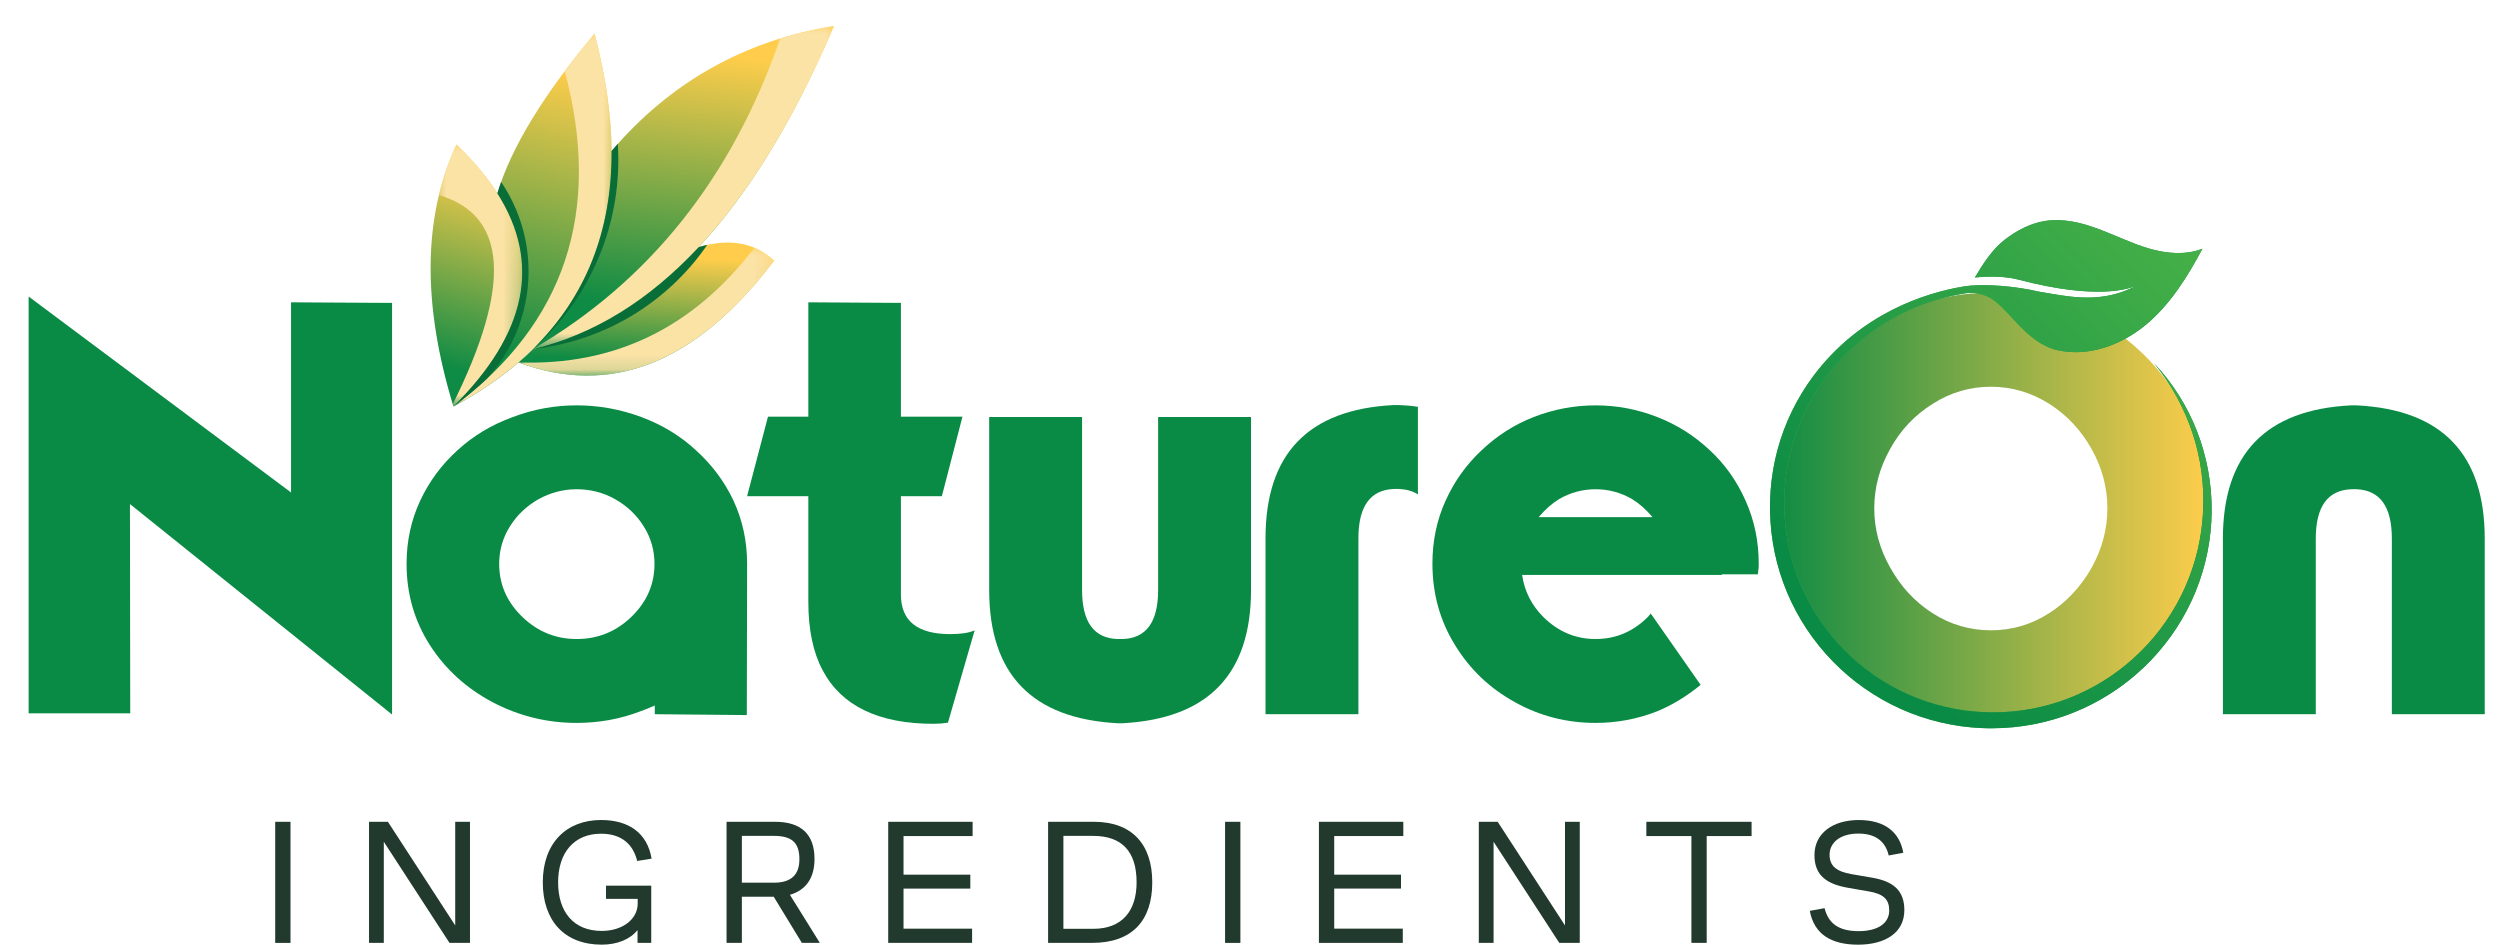 <?xml version="1.0" encoding="utf-8"?>
<!-- Generator: Adobe Illustrator 16.0.0, SVG Export Plug-In . SVG Version: 6.00 Build 0)  -->
<!DOCTYPE svg PUBLIC "-//W3C//DTD SVG 1.1//EN" "http://www.w3.org/Graphics/SVG/1.1/DTD/svg11.dtd">
<svg version="1.1" id="Layer_1" xmlns="http://www.w3.org/2000/svg" xmlns:xlink="http://www.w3.org/1999/xlink" x="0px" y="0px"
	 width="174.667px" height="66px" viewBox="0 0 174.667 66" enable-background="new 0 0 174.667 66" xml:space="preserve">
<g>
	<g>
		<path fill="#213A2D" d="M19.227,57.416h1.069v8.461h-1.069V57.416z"/>
		<path fill="#213A2D" d="M31.406,65.877l-4.591-7.066v7.066h-1.032v-8.461h1.319l4.702,7.24v-7.24h1.032v8.461H31.406z"/>
		<path fill="#213A2D" d="M45.5,65.877h-0.958V64.98c-0.51,0.646-1.417,1.02-2.5,1.02c-2.613,0-4.119-1.68-4.119-4.354
			c0-2.75,1.655-4.354,4.068-4.354c1.954,0,3.235,0.92,3.534,2.699l-1.008,0.162c-0.273-1.121-1.045-1.904-2.526-1.904
			c-1.878,0-2.998,1.318-2.998,3.396c0,2.041,1.057,3.396,3.048,3.396c1.468,0,2.512-0.834,2.512-1.904v-0.336H42.34v-0.92h3.16
			V65.877z"/>
		<path fill="#213A2D" d="M50.761,57.416h3.384c1.792,0,2.762,0.834,2.762,2.602c0,1.293-0.572,2.164-1.717,2.5l2.09,3.359h-1.256
			l-1.965-3.223h-2.227v3.223h-1.07V57.416z M54.059,61.672c1.268,0,1.792-0.598,1.792-1.643c0-1.156-0.523-1.629-1.792-1.629
			h-2.227v3.271H54.059z"/>
		<path fill="#213A2D" d="M62.057,57.416h5.897v0.996h-4.827v2.699h4.666v0.971h-4.666v2.799h4.79v0.996h-5.86V57.416z"/>
		<path fill="#213A2D" d="M73.227,57.416h3.198c2.662,0,4.08,1.568,4.08,4.23c0,2.686-1.418,4.23-4.205,4.23h-3.073V57.416z
			 M76.387,64.893c2.016,0,3.023-1.256,3.023-3.246c0-2.152-1.02-3.246-3.036-3.246h-2.078v6.492H76.387z"/>
		<path fill="#213A2D" d="M85.592,57.416h1.07v8.461h-1.07V57.416z"/>
		<path fill="#213A2D" d="M92.148,57.416h5.897v0.996h-4.828v2.699h4.666v0.971h-4.666v2.799h4.791v0.996h-5.86V57.416z"/>
		<path fill="#213A2D" d="M108.942,65.877l-4.59-7.066v7.066h-1.033v-8.461h1.319l4.703,7.24v-7.24h1.032v8.461H108.942z"/>
		<path fill="#213A2D" d="M115.024,57.416h7.354v0.996h-3.136v7.465h-1.069v-7.465h-3.148V57.416z"/>
		<path fill="#213A2D" d="M127.477,63.451c0.263,1.043,0.958,1.605,2.376,1.605c1.382,0,2.141-0.574,2.141-1.443
			c0-0.76-0.386-1.158-1.419-1.332l-1.442-0.25c-1.592-0.271-2.363-0.934-2.363-2.287c0-1.52,1.269-2.451,3.097-2.451
			c1.866,0,2.862,0.883,3.11,2.289l-1.02,0.186c-0.199-0.859-0.785-1.529-2.115-1.529c-1.307,0-2.016,0.658-2.016,1.479
			c0,0.76,0.448,1.17,1.543,1.357l1.443,0.248c1.454,0.25,2.239,0.885,2.239,2.264c0,1.605-1.369,2.414-3.235,2.414
			c-1.879,0-3.072-0.734-3.371-2.363L127.477,63.451z"/>
	</g>
	<g>
		<path fill="#0A8B45" d="M27.392,49.922L9.079,35.217l0.02,14.623H2V20.716l18.334,13.69V21.122l7.058,0.041V49.922z"/>
		<path fill="#0A8B45" d="M45.747,49.293c-0.433,0.189-0.75,0.318-0.953,0.385c-1.434,0.555-2.935,0.83-4.503,0.83
			c-2.068,0-4.022-0.479-5.861-1.439c-1.838-0.973-3.299-2.297-4.38-3.973c-1.096-1.705-1.644-3.605-1.644-5.701
			c0-1.582,0.318-3.055,0.954-4.422c0.636-1.351,1.508-2.527,2.616-3.528c1.096-1,2.367-1.765,3.814-2.292
			c1.447-0.555,2.947-0.832,4.502-0.832c1.542,0,3.042,0.271,4.503,0.812c1.459,0.541,2.731,1.312,3.813,2.312
			c1.136,1.028,2.014,2.204,2.637,3.528c0.635,1.367,0.953,2.84,0.953,4.422l-0.02,10.566l-6.43-0.061V49.293z M35.626,36.779
			c-0.5,0.797-0.75,1.668-0.75,2.615c0,1.434,0.541,2.67,1.623,3.711c1.067,1.029,2.332,1.541,3.792,1.541
			c1.474,0,2.744-0.512,3.813-1.541c1.082-1.041,1.623-2.277,1.623-3.711c0-0.947-0.251-1.818-0.75-2.615
			c-0.5-0.799-1.169-1.434-2.008-1.906c-0.824-0.461-1.718-0.691-2.677-0.691c-0.932,0-1.818,0.23-2.657,0.691
			C36.796,35.346,36.126,35.98,35.626,36.779z"/>
		<path fill="#0A8B45" d="M56.476,34.67h-4.28l1.46-5.558h2.819v-7.991l6.469,0.041v7.95h4.3l-1.44,5.558h-2.86v6.875
			c0,1.838,1.149,2.758,3.448,2.758c0.744,0,1.312-0.086,1.704-0.264l-1.866,6.451c-0.338,0.053-0.669,0.08-0.994,0.08
			c-1.934,0-3.542-0.311-4.827-0.934c-1.297-0.621-2.279-1.561-2.94-2.818c-0.663-1.244-0.994-2.832-0.994-4.766V34.67z"/>
		<path fill="#0A8B45" d="M78.076,44.646h0.365c1.649-0.053,2.474-1.195,2.474-3.426V29.133h6.49v12.088
			c0,5.881-2.988,8.984-8.964,9.309h-0.365c-5.977-0.324-8.965-3.428-8.965-9.309V29.133h6.49v12.088
			C75.601,43.451,76.426,44.594,78.076,44.646z"/>
		<path fill="#0A8B45" d="M99.066,34.547c-0.338-0.229-0.777-0.357-1.318-0.385h-0.365c-1.649,0.068-2.475,1.217-2.475,3.447V49.9
			h-6.49V37.609c0-5.908,2.988-9.011,8.964-9.309h0.365c0.446,0.014,0.886,0.054,1.318,0.122V34.547z"/>
		<path fill="#0A8B45" d="M121.964,34.994c0.609,1.365,0.913,2.826,0.913,4.381v0.184c0,0.066-0.008,0.141-0.02,0.223l-0.042,0.344
			h-2.514v0.041h-13.955c0.163,1.135,0.657,2.115,1.481,2.939c1.041,1.029,2.258,1.541,3.65,1.541c1.406,0,2.623-0.512,3.651-1.541
			l0.041-0.039l0.061-0.08l0.061-0.063l0.041-0.061l3.487,4.988c-1,0.813-2.015,1.428-3.041,1.846
			c-1.379,0.541-2.813,0.811-4.301,0.811c-2.015,0-3.887-0.479-5.617-1.439c-1.772-0.973-3.171-2.305-4.198-3.994
			c-1.055-1.691-1.583-3.592-1.583-5.699c0-1.582,0.305-3.043,0.913-4.381c0.608-1.352,1.446-2.528,2.515-3.529
			c1.082-1.027,2.299-1.805,3.651-2.332c1.393-0.541,2.833-0.812,4.319-0.812c1.487,0,2.922,0.271,4.301,0.812
			c1.364,0.527,2.589,1.298,3.67,2.312C120.518,32.432,121.355,33.615,121.964,34.994z M111.479,34.182
			c-0.906,0-1.758,0.23-2.555,0.691c-0.487,0.297-0.961,0.715-1.42,1.256h7.95c-0.459-0.541-0.934-0.959-1.419-1.256
			C113.236,34.412,112.385,34.182,111.479,34.182z"/>
		<linearGradient id="SVGID_1_" gradientUnits="userSpaceOnUse" x1="123.893" y1="35.511" x2="154.293" y2="35.511">
			<stop  offset="0" style="stop-color:#0E8B44"/>
			<stop  offset="1" style="stop-color:#FFCD4B"/>
		</linearGradient>
		<path fill="url(#SVGID_1_)" d="M152.245,27.938c-1.353-2.302-3.197-4.126-5.536-5.479c-2.327-1.336-4.86-2.006-7.608-2.006
			c-2.731,0-5.267,0.669-7.604,2.006c-2.354,1.369-4.203,3.193-5.556,5.479c-1.369,2.322-2.049,4.852-2.049,7.583
			c0,2.746,0.68,5.268,2.049,7.563c1.353,2.301,3.202,4.125,5.556,5.479c2.337,1.338,4.872,2.006,7.604,2.006
			c2.748,0,5.281-0.668,7.608-2.006c2.339-1.338,4.184-3.162,5.536-5.479c1.364-2.295,2.048-4.816,2.048-7.563
			C154.293,32.79,153.609,30.261,152.245,27.938z M146.14,39.658c-0.758,1.336-1.751,2.4-2.98,3.188
			c-1.244,0.793-2.597,1.191-4.059,1.191c-1.472,0-2.83-0.398-4.074-1.191c-1.233-0.787-2.218-1.852-2.964-3.188
			c-0.742-1.313-1.115-2.691-1.115-4.137s0.368-2.825,1.1-4.137c0.726-1.326,1.72-2.378,2.979-3.167
			c1.244-0.798,2.603-1.197,4.074-1.197c1.445,0,2.81,0.399,4.079,1.197c1.244,0.799,2.229,1.855,2.96,3.167
			c0.731,1.312,1.095,2.691,1.095,4.137C147.234,36.957,146.871,38.336,146.14,39.658z"/>
		<path fill="#0A8B45" d="M164.271,34.182c-1.649,0.068-2.475,1.219-2.475,3.449V49.9h-6.489v-12.27c0-5.909,2.988-9.012,8.964-9.31
			h0.365c5.978,0.298,8.964,3.401,8.964,9.31V49.9h-6.489v-12.27c0-2.23-0.825-3.381-2.475-3.449H164.271z"/>
		<g id="g14_1_">
			<g>
				<defs>
					<path id="SVGID_2_" d="M154.521,35.723c-0.004,0.479-0.029,0.955-0.08,1.432c-0.049,0.477-0.119,0.951-0.214,1.422
						c-0.188,0.939-0.466,1.863-0.829,2.754c-0.727,1.781-1.8,3.426-3.137,4.818c-1.339,1.395-2.945,2.535-4.708,3.342
						c-1.763,0.809-3.686,1.275-5.626,1.371c-0.24,0.012-0.484,0.02-0.727,0.02c-0.241,0.004-0.487-0.004-0.729-0.014
						c-0.485-0.02-0.969-0.063-1.451-0.129c-0.964-0.133-1.914-0.357-2.837-0.666c-0.921-0.313-1.813-0.711-2.659-1.189
						c-0.846-0.48-1.648-1.039-2.39-1.666c-1.483-1.258-2.73-2.793-3.646-4.506c-0.46-0.855-0.837-1.756-1.128-2.682
						c-0.288-0.928-0.488-1.881-0.598-2.844c-0.11-0.963-0.128-1.936-0.058-2.898c0.07-0.965,0.232-1.922,0.482-2.855
						c0.251-0.933,0.59-1.841,1.012-2.708c0.211-0.433,0.442-0.856,0.692-1.267c0.25-0.411,0.52-0.81,0.808-1.194
						c3.278-4.377,7.83-5.791,10.398-6.233c1.531-0.264,3.891-0.006,5.334,0.341c0.294,0.048,0.591,0.1,0.905,0.154
						c1.742,0.302,3.842,0.59,6.006-0.614c-0.475,0.242-2.699,1.1-8.325-0.377c-1.37-0.36-3.038-0.144-3.038-0.144
						c0.565-0.965,1.231-1.978,2.071-2.631c0.842-0.653,1.814-1.166,2.866-1.326c1.249-0.19,2.522,0.125,3.706,0.567
						c1.184,0.441,2.321,1.013,3.535,1.366c1.213,0.353,2.546,0.474,3.721,0.012c-1.051,1.964-2.252,3.905-3.969,5.326
						c-1.718,1.421-4.04,2.264-6.208,1.748c-2.276-0.542-3.497-3.22-4.931-3.78c-0.47-0.184-0.915-0.25-1.396-0.19
						c-0.055,0.008-0.112,0.017-0.17,0.027c-0.312,0.051-0.621,0.113-0.93,0.182c-0.452,0.103-0.899,0.227-1.34,0.37
						c-0.438,0.143-0.872,0.307-1.297,0.491c-0.847,0.367-1.658,0.811-2.421,1.326c-1.525,1.028-2.854,2.335-3.899,3.833
						c-0.262,0.375-0.507,0.759-0.732,1.156c-0.226,0.396-0.433,0.802-0.62,1.217c-0.376,0.83-0.673,1.693-0.888,2.574
						c-0.216,0.883-0.348,1.786-0.396,2.689c-0.024,0.453-0.026,0.908-0.012,1.361c0.018,0.451,0.056,0.904,0.114,1.352
						c0.232,1.797,0.805,3.543,1.672,5.123c0.218,0.396,0.453,0.783,0.706,1.156c0.252,0.373,0.522,0.736,0.809,1.084
						c0.572,0.699,1.208,1.344,1.898,1.924c1.38,1.16,2.974,2.066,4.682,2.645c0.854,0.291,1.733,0.5,2.625,0.629
						c0.894,0.127,1.798,0.172,2.701,0.135c0.902-0.037,1.801-0.16,2.681-0.363c0.88-0.201,1.742-0.486,2.569-0.852
						c1.657-0.725,3.179-1.766,4.466-3.047s2.339-2.805,3.08-4.473c0.37-0.834,0.663-1.703,0.874-2.594
						c0.21-0.891,0.338-1.803,0.381-2.721c0.088-1.836-0.157-3.695-0.742-5.454c-0.146-0.44-0.312-0.874-0.498-1.299
						c-0.187-0.426-0.393-0.843-0.616-1.251c-0.45-0.816-0.977-1.592-1.567-2.32c1.287,1.364,2.313,2.988,2.999,4.755
						c0.175,0.442,0.323,0.893,0.451,1.35c0.131,0.457,0.238,0.921,0.323,1.389C154.449,33.813,154.527,34.768,154.521,35.723
						L154.521,35.723z"/>
				</defs>
				<linearGradient id="SVGID_3_" gradientUnits="userSpaceOnUse" x1="123.664" y1="33.129" x2="154.522" y2="33.129">
					<stop  offset="0" style="stop-color:#51B748"/>
					<stop  offset="1" style="stop-color:#0A8B45"/>
				</linearGradient>
				<use xlink:href="#SVGID_2_"  overflow="visible" fill="url(#SVGID_3_)"/>
				<clipPath id="SVGID_4_">
					<use xlink:href="#SVGID_2_"  overflow="visible"/>
				</clipPath>
				<g id="g16_1_" clip-path="url(#SVGID_4_)">
					
						<linearGradient id="path28_2_" gradientUnits="userSpaceOnUse" x1="-304.401" y1="330.408" x2="-304.388" y2="330.408" gradientTransform="matrix(-2287.867 1730.52 1730.52 2287.867 -1268051.75 -229138)">
						<stop  offset="0" style="stop-color:#51B748"/>
						<stop  offset="1" style="stop-color:#0A8B45"/>
					</linearGradient>
					<path id="path28_1_" fill="url(#path28_2_)" d="M154.521,35.723c-0.004,0.479-0.029,0.955-0.08,1.432
						c-0.049,0.477-0.119,0.951-0.214,1.422c-0.188,0.939-0.466,1.863-0.829,2.754c-0.727,1.781-1.8,3.426-3.137,4.818
						c-1.339,1.395-2.945,2.535-4.708,3.342c-1.763,0.809-3.686,1.275-5.626,1.371c-0.24,0.012-0.484,0.02-0.727,0.02
						c-0.241,0.004-0.487-0.004-0.729-0.014c-0.485-0.02-0.969-0.063-1.451-0.129c-0.964-0.133-1.914-0.357-2.837-0.666
						c-0.921-0.313-1.813-0.711-2.659-1.189c-0.846-0.48-1.648-1.039-2.39-1.666c-1.483-1.258-2.73-2.793-3.646-4.506
						c-0.46-0.855-0.837-1.756-1.128-2.682c-0.288-0.928-0.488-1.881-0.598-2.844c-0.11-0.963-0.128-1.936-0.058-2.898
						c0.07-0.965,0.232-1.922,0.482-2.855c0.251-0.933,0.59-1.841,1.012-2.708c0.211-0.433,0.442-0.856,0.692-1.267
						c0.25-0.411,0.52-0.81,0.808-1.194c3.278-4.377,7.83-5.791,10.398-6.233c1.531-0.264,3.891-0.006,5.334,0.341
						c0.294,0.048,0.591,0.1,0.905,0.154c1.742,0.302,3.842,0.59,6.006-0.614c-0.475,0.242-2.699,1.1-8.325-0.377
						c-1.37-0.36-3.038-0.144-3.038-0.144c0.565-0.965,1.231-1.978,2.071-2.631c0.842-0.653,1.814-1.166,2.866-1.326
						c1.249-0.19,2.522,0.125,3.706,0.567c1.184,0.441,2.321,1.013,3.535,1.366c1.213,0.353,2.546,0.474,3.721,0.012
						c-1.051,1.964-2.252,3.905-3.969,5.326c-1.718,1.421-4.04,2.264-6.208,1.748c-2.276-0.542-3.497-3.22-4.931-3.78
						c-0.47-0.184-0.915-0.25-1.396-0.19c-0.055,0.008-0.112,0.017-0.17,0.027c-0.312,0.051-0.621,0.113-0.93,0.182
						c-0.452,0.103-0.899,0.227-1.34,0.37c-0.438,0.143-0.872,0.307-1.297,0.491c-0.847,0.367-1.658,0.811-2.421,1.326
						c-1.525,1.028-2.854,2.335-3.899,3.833c-0.262,0.375-0.507,0.759-0.732,1.156c-0.226,0.396-0.433,0.802-0.62,1.217
						c-0.376,0.83-0.673,1.693-0.888,2.574c-0.216,0.883-0.348,1.786-0.396,2.689c-0.024,0.453-0.026,0.908-0.012,1.361
						c0.018,0.451,0.056,0.904,0.114,1.352c0.232,1.797,0.805,3.543,1.672,5.123c0.218,0.396,0.453,0.783,0.706,1.156
						c0.252,0.373,0.522,0.736,0.809,1.084c0.572,0.699,1.208,1.344,1.898,1.924c1.38,1.16,2.974,2.066,4.682,2.645
						c0.854,0.291,1.733,0.5,2.625,0.629c0.894,0.127,1.798,0.172,2.701,0.135c0.902-0.037,1.801-0.16,2.681-0.363
						c0.88-0.201,1.742-0.486,2.569-0.852c1.657-0.725,3.179-1.766,4.466-3.047s2.339-2.805,3.08-4.473
						c0.37-0.834,0.663-1.703,0.874-2.594c0.21-0.891,0.338-1.803,0.381-2.721c0.088-1.836-0.157-3.695-0.742-5.454
						c-0.146-0.44-0.312-0.874-0.498-1.299c-0.187-0.426-0.393-0.843-0.616-1.251c-0.45-0.816-0.977-1.592-1.567-2.32
						c1.287,1.364,2.313,2.988,2.999,4.755c0.175,0.442,0.323,0.893,0.451,1.35c0.131,0.457,0.238,0.921,0.323,1.389
						C154.449,33.813,154.527,34.768,154.521,35.723"/>
				</g>
			</g>
		</g>
		<g>
			<g>
				<g>
					<defs>
						<path id="SVGID_9_" d="M31.681,28.403c5.128-5.078,6.151-10.043,3.07-14.895c-0.726-1.144-1.68-2.281-2.862-3.412
							C29.557,15.129,29.487,21.231,31.681,28.403"/>
					</defs>
					<clipPath id="SVGID_10_">
						<use xlink:href="#SVGID_9_"  overflow="visible"/>
					</clipPath>
					
						<linearGradient id="SVGID_11_" gradientUnits="userSpaceOnUse" x1="963.278" y1="-1671.745" x2="989.989" y2="-1580.778" gradientTransform="matrix(0.149 0 0 -0.149 -111.523 -223.217)">
						<stop  offset="0" style="stop-color:#0E8B44"/>
						<stop  offset="1" style="stop-color:#FFCD4B"/>
					</linearGradient>
					<rect x="29.487" y="10.096" clip-path="url(#SVGID_10_)" fill="url(#SVGID_11_)" width="8.345" height="18.307"/>
				</g>
			</g>
			<g>
				<g>
					<defs>
						<path id="SVGID_12_" d="M34.75,13.508c3.082,4.852,2.059,9.817-3.07,14.895c1.713-0.922,3.228-1.95,4.542-3.082
							c0.352-0.303,0.689-0.613,1.014-0.932c3.691-3.632,5.522-8.244,5.491-13.837c-0.015-2.532-0.411-5.267-1.188-8.201
							C37.966,6.613,35.703,10.331,34.75,13.508"/>
					</defs>
					<clipPath id="SVGID_13_">
						<use xlink:href="#SVGID_12_"  overflow="visible"/>
					</clipPath>
					
						<linearGradient id="SVGID_14_" gradientUnits="userSpaceOnUse" x1="984.899" y1="-1664.197" x2="1017.056" y2="-1531.372" gradientTransform="matrix(0.149 0 0 -0.149 -111.523 -223.217)">
						<stop  offset="0" style="stop-color:#0E8B44"/>
						<stop  offset="1" style="stop-color:#FFCD4B"/>
					</linearGradient>
					<rect x="31.681" y="2.351" clip-path="url(#SVGID_13_)" fill="url(#SVGID_14_)" width="11.077" height="26.052"/>
				</g>
			</g>
			<g>
				<g>
					<defs>
						<path id="SVGID_15_" d="M42.727,10.552c0.031,5.593-1.8,10.205-5.491,13.837c4.22-0.995,8.083-3.372,11.587-7.13
							c3.509-3.764,6.659-8.913,9.449-15.447C52.021,2.821,46.838,5.734,42.727,10.552"/>
					</defs>
					<clipPath id="SVGID_16_">
						<use xlink:href="#SVGID_15_"  overflow="visible"/>
					</clipPath>
					
						<linearGradient id="SVGID_17_" gradientUnits="userSpaceOnUse" x1="1064.343" y1="-1643.199" x2="1077.604" y2="-1522.806" gradientTransform="matrix(0.149 0 0 -0.149 -111.523 -223.217)">
						<stop  offset="0" style="stop-color:#0E8B44"/>
						<stop  offset="1" style="stop-color:#FFCD4B"/>
					</linearGradient>
					<rect x="37.236" y="1.813" clip-path="url(#SVGID_16_)" fill="url(#SVGID_17_)" width="21.036" height="22.577"/>
				</g>
			</g>
			<g>
				<g>
					<defs>
						<path id="SVGID_18_" d="M48.823,17.259c-3.504,3.758-7.367,6.135-11.587,7.13c-0.324,0.319-0.662,0.629-1.014,0.932
							c6.46,2.427,12.416,0.058,17.866-7.107C52.729,16.949,50.974,16.631,48.823,17.259"/>
					</defs>
					<clipPath id="SVGID_19_">
						<use xlink:href="#SVGID_18_"  overflow="visible"/>
					</clipPath>
					
						<linearGradient id="SVGID_20_" gradientUnits="userSpaceOnUse" x1="1051.932" y1="-1668.122" x2="1054.604" y2="-1618.089" gradientTransform="matrix(0.149 0 0 -0.149 -111.523 -223.217)">
						<stop  offset="0" style="stop-color:#0E8B44"/>
						<stop  offset="1" style="stop-color:#FFCD4B"/>
					</linearGradient>
					<rect x="36.222" y="16.631" clip-path="url(#SVGID_19_)" fill="url(#SVGID_20_)" width="17.866" height="11.118"/>
				</g>
			</g>
			<defs>
				<filter id="Adobe_OpacityMaskFilter" filterUnits="userSpaceOnUse" x="30.665" y="10.096" width="5.821" height="18.307">
					<feColorMatrix  type="matrix" values="1 0 0 0 0  0 1 0 0 0  0 0 1 0 0  0 0 0 1 0"/>
				</filter>
			</defs>
			<mask maskUnits="userSpaceOnUse" x="30.665" y="10.096" width="5.821" height="18.307" id="SVGID_8_">
				<g filter="url(#Adobe_OpacityMaskFilter)">
					
						<linearGradient id="SVGID_21_" gradientUnits="userSpaceOnUse" x1="-8352.617" y1="-2039.042" x2="-8318.926" y2="-2127.123" gradientTransform="matrix(0.149 0 0 -0.149 1272.72 -293.898)">
						<stop  offset="0" style="stop-color:#FFFFFF"/>
						<stop  offset="1" style="stop-color:#000000"/>
					</linearGradient>
					<rect x="30.665" y="10.096" fill="url(#SVGID_21_)" width="5.82" height="18.307"/>
				</g>
			</mask>
			<path mask="url(#SVGID_8_)" fill="#FBE2A5" d="M30.665,13.627c4.784,1.417,5.106,6.288,0.967,14.616
				c0.016,0.053,0.032,0.107,0.048,0.16c5.128-5.078,6.151-10.043,3.07-14.895c-0.726-1.144-1.68-2.281-2.862-3.412
				C31.367,11.22,30.96,12.396,30.665,13.627"/>
			<defs>
				<filter id="Adobe_OpacityMaskFilter_1_" filterUnits="userSpaceOnUse" x="31.681" y="2.351" width="11.047" height="26.052">
					<feColorMatrix  type="matrix" values="1 0 0 0 0  0 1 0 0 0  0 0 1 0 0  0 0 0 1 0"/>
				</filter>
			</defs>
			<mask maskUnits="userSpaceOnUse" x="31.681" y="2.351" width="11.047" height="26.052" id="SVGID_7_">
				<g filter="url(#Adobe_OpacityMaskFilter_1_)">
					
						<linearGradient id="SVGID_22_" gradientUnits="userSpaceOnUse" x1="-8292.227" y1="-1994.359" x2="-8334.1" y2="-2100.724" gradientTransform="matrix(0.149 0 0 -0.149 1276.013 -293.898)">
						<stop  offset="0" style="stop-color:#FFFFFF"/>
						<stop  offset="1" style="stop-color:#000000"/>
					</linearGradient>
					<rect x="31.681" y="2.351" fill="url(#SVGID_22_)" width="11.046" height="26.052"/>
				</g>
			</mask>
			<path mask="url(#SVGID_7_)" fill="#FBE2A5" d="M39.46,4.965c2.615,9.825,0.023,17.638-7.78,23.438
				c1.713-0.922,3.228-1.95,4.542-3.082c0.352-0.303,0.689-0.613,1.014-0.932c3.691-3.632,5.522-8.244,5.491-13.837
				c-0.015-2.532-0.411-5.267-1.188-8.201C40.788,3.246,40.095,4.118,39.46,4.965"/>
			<defs>
				<filter id="Adobe_OpacityMaskFilter_2_" filterUnits="userSpaceOnUse" x="37.236" y="1.813" width="21.036" height="22.577">
					<feColorMatrix  type="matrix" values="1 0 0 0 0  0 1 0 0 0  0 0 1 0 0  0 0 0 1 0"/>
				</filter>
			</defs>
			<mask maskUnits="userSpaceOnUse" x="37.236" y="1.813" width="21.036" height="22.577" id="SVGID_6_">
				<g filter="url(#Adobe_OpacityMaskFilter_2_)">
					
						<linearGradient id="SVGID_23_" gradientUnits="userSpaceOnUse" x1="-8341.297" y1="-2071.849" x2="-8391.353" y2="-2187.356" gradientTransform="matrix(0.149 0 0 -0.149 1294.016 -306.906)">
						<stop  offset="0" style="stop-color:#FFFFFF"/>
						<stop  offset="1" style="stop-color:#000000"/>
					</linearGradient>
					<rect x="37.236" y="1.813" fill="url(#SVGID_23_)" width="21.036" height="22.577"/>
				</g>
			</mask>
			<path mask="url(#SVGID_6_)" fill="#FBE2A5" d="M54.507,2.69c-3.356,9.7-9.113,16.933-17.271,21.699
				c4.22-0.995,8.083-3.372,11.587-7.13c3.509-3.764,6.659-8.913,9.449-15.447C56.97,2.022,55.715,2.314,54.507,2.69"/>
			<defs>
				<filter id="Adobe_OpacityMaskFilter_3_" filterUnits="userSpaceOnUse" x="36.222" y="17.309" width="17.866" height="8.934">
					<feColorMatrix  type="matrix" values="1 0 0 0 0  0 1 0 0 0  0 0 1 0 0  0 0 0 1 0"/>
				</filter>
			</defs>
			<mask maskUnits="userSpaceOnUse" x="36.222" y="17.309" width="17.866" height="8.934" id="SVGID_5_">
				<g filter="url(#Adobe_OpacityMaskFilter_3_)">
					
						<linearGradient id="SVGID_24_" gradientUnits="userSpaceOnUse" x1="-8325.972" y1="-2132.686" x2="-8396.119" y2="-2188.739" gradientTransform="matrix(0.149 0 0 -0.149 1290.734 -300.902)">
						<stop  offset="0" style="stop-color:#FFFFFF"/>
						<stop  offset="1" style="stop-color:#000000"/>
					</linearGradient>
					<rect x="36.222" y="17.309" fill="url(#SVGID_24_)" width="17.866" height="8.934"/>
				</g>
			</mask>
			<path mask="url(#SVGID_5_)" fill="#FBE2A5" d="M52.706,17.309c-4.257,5.579-9.751,8.25-16.483,8.013
				c6.461,2.427,12.416,0.058,17.866-7.107C53.666,17.82,53.203,17.519,52.706,17.309"/>
			<path fill="#096D38" d="M36.687,21.267c0.628-2.96,0.024-6.05-1.674-8.555c-0.096,0.27-0.184,0.534-0.263,0.796
				c3.082,4.852,2.059,9.817-3.07,14.895c0.835-0.621,1.611-1.265,2.328-1.932C35.337,25.02,36.27,23.227,36.687,21.267"/>
			<path fill="#096D38" d="M37.236,24.389c4.088-3.604,6.277-8.899,5.929-14.339c-0.147,0.165-0.293,0.333-0.438,0.502
				C42.758,16.145,40.927,20.757,37.236,24.389"/>
			<path fill="#096D38" d="M37.236,24.389c4.923-0.545,9.366-3.202,12.179-7.281c-0.195,0.042-0.391,0.092-0.591,0.151
				C45.319,21.017,41.456,23.395,37.236,24.389"/>
		</g>
	</g>
</g>
</svg>
